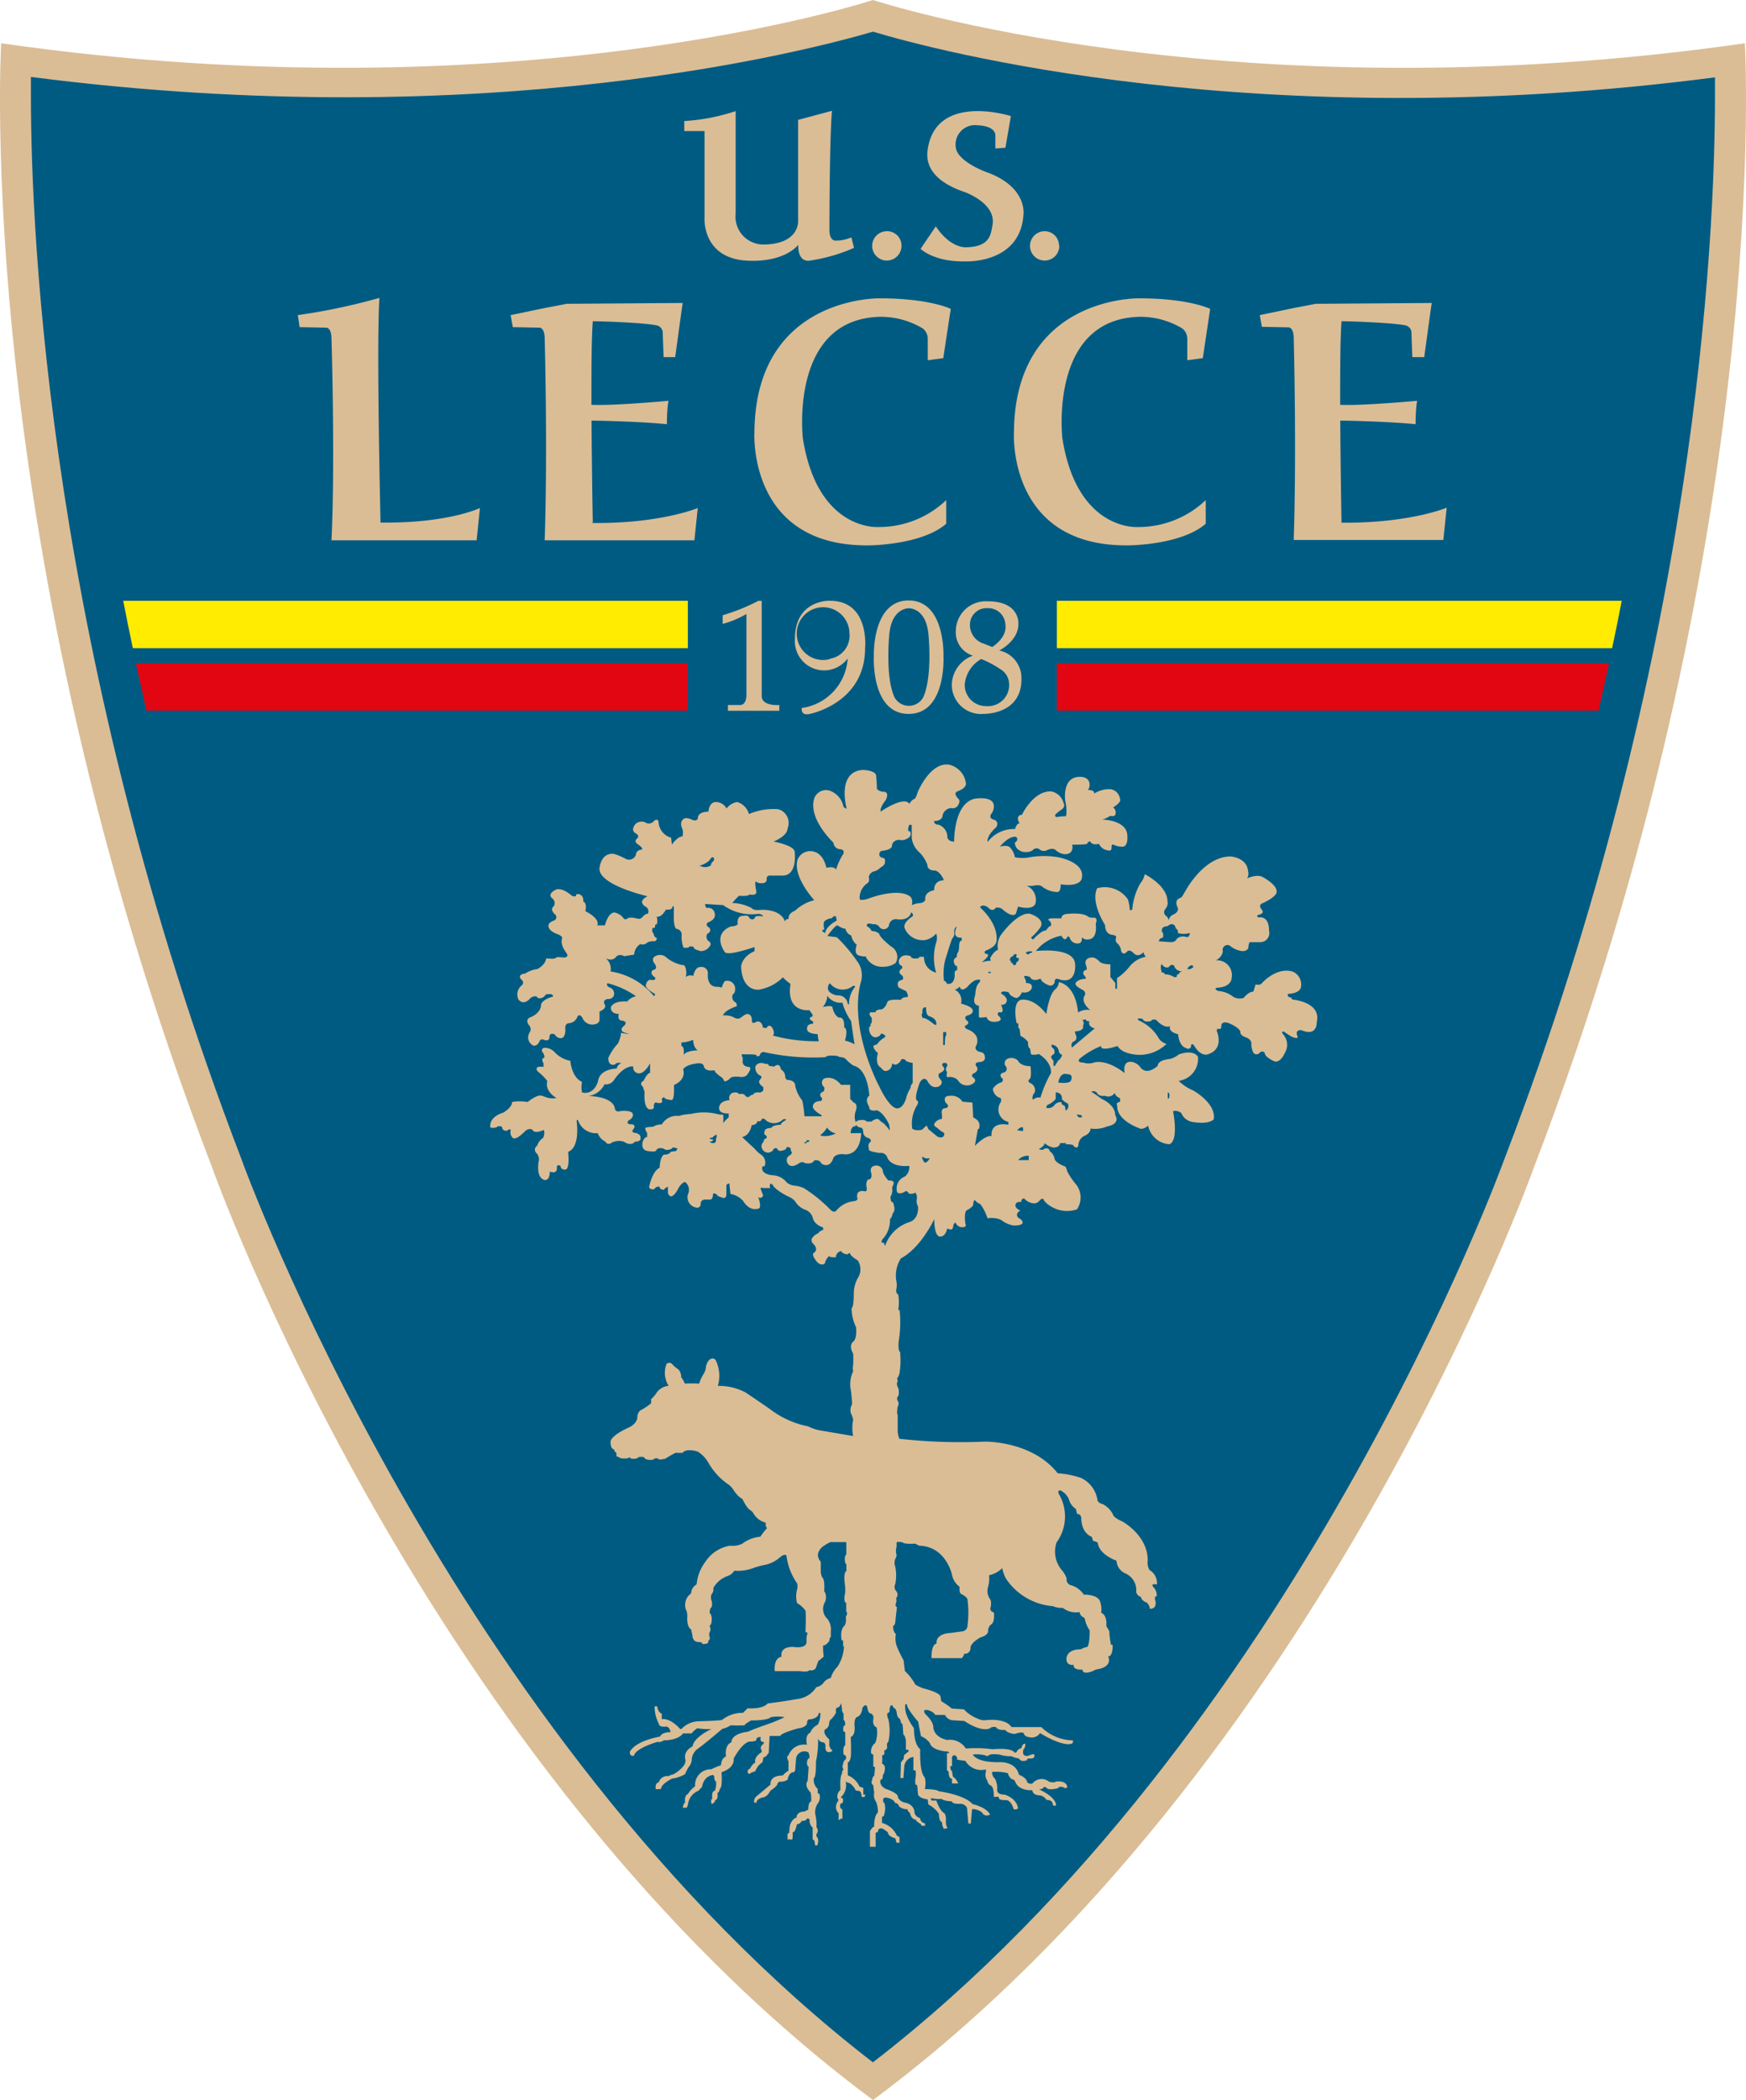 <?xml version="1.0" encoding="UTF-8"?> <svg xmlns="http://www.w3.org/2000/svg" viewBox="0 0 165.5 199"><defs><style>.a{fill:#dabd95;}.a,.b,.c,.d{fill-rule:evenodd;}.b{fill:#005b83;}.c{fill:#e20613;}.d{fill:#ffec00;}</style></defs><path class="a" d="M82.75,199c42.48-31.56,62.64-88.36,62.64-88.36,22.82-59.43,20-106.54,20-106.54-48.71,7-82.35-4-82.64-4.1h0C82.45.1,48.81,11.09.11,4.1c0,0-2.83,47.11,20,106.54,0,0,20.16,56.8,62.64,88.36Z"></path><path class="b" d="M82.75,3c5.64,1.7,36.33,10,79.81,4.33,0,.53,0,1.1,0,1.77,0,13.38-1.72,53.23-19.91,100.6-.23.62-19.85,54.82-59.91,85.73-40.06-30.91-59.69-85.11-59.88-85.66C4.65,62.3,2.93,22.43,2.93,9.05c0-.66,0-1.23,0-1.76C46.37,12.9,77.1,4.65,82.75,3Z"></path><path class="a" d="M64.86,11.47v.95h1.92v8.23s-.27,4.08,4.48,4.06c0,0,2.9.16,4.41-1.5,0,0-.13,1.54,1,1.5a16.52,16.52,0,0,0,4.28-1.22l-.25-1a3.62,3.62,0,0,1-1.55.31s-.53,0-.53-1c0,0,0-8.62.24-11.3l-3.21.86V21s.09,2.16-3.31,2.17a2.64,2.64,0,0,1-2.61-2.92V10.53a19,19,0,0,1-4.85.94Z"></path><path class="a" d="M85.45,23.25a1.39,1.39,0,1,1-1.39-1.34,1.36,1.36,0,0,1,1.39,1.34Z"></path><path class="a" d="M100.41,23.25A1.39,1.39,0,1,1,99,21.91a1.36,1.36,0,0,1,1.38,1.34Z"></path><path class="a" d="M88.69,21.47l-1.43,2.11s1.23,1.23,4.16,1.19c0,0,5.27.3,5.59-4.41,0,0,.41-2.59-3.37-4,0,0-2.57-.88-3-2.18a1.84,1.84,0,0,1,2-2.31s1.72,0,1.71,1v1.2L95.3,14,95.82,11s-7-2.24-7.87,3.06c-.06.5-.59,2.76,3.49,4.14,0,0,3,1.05,2.64,3.11-.17.83-.17,2.07-2.47,2.12,0,0-1.47.18-2.92-2Z"></path><path class="a" d="M36,28.22a58.77,58.77,0,0,1-7.77,1.64L28.4,31l2.54.05s.47,0,.48,1c0,0,.36,11.65,0,19.15H45.18l.31-3.06s-3,1.46-9.42,1.38c0,0-.4-16.62-.11-21.25Z"></path><path class="a" d="M56.19,49.51s-.09-4.73-.12-9.65c1,0,5,.11,7.14.34,0,0,0-1.49.16-2.22,0,0-5.29.49-7.31.38,0-3.15,0-6.18.13-7.92,1,0,4.83.15,6,.38a.73.73,0,0,1,.63.77l.08,2.25H64s.59-4.33.71-5.13l-11,.08s-1.35.27-2,.38l-3.25.68H48.4L48.61,31l2.54.05s.47,0,.48,1c0,0,.29,10.58,0,19.15H65.82l.32-3.06s-3.53,1.49-10,1.42Z"></path><path class="a" d="M127.16,49.51s-.09-4.73-.12-9.65c1,0,5,.11,7.14.34,0,0,0-1.49.15-2.22,0,0-5.28.49-7.3.38,0-3.15,0-6.18.13-7.92,1,0,4.83.15,6,.38a.73.73,0,0,1,.63.77l.08,2.25H135s.59-4.33.71-5.13l-11,.08s-1.35.27-2,.38l-3.25.68h-.05l.2,1.12,2.54.05s.47,0,.48,1c0,0,.28,10.58,0,19.15h14.18l.32-3.06s-3.53,1.49-10,1.42Z"></path><path class="a" d="M88,34.13l1.41-.19.71-4.67s-2-1-6.73-1c0,0-11.79-.24-11.88,12.7,0,0-.65,10.82,10.82,10.71,0,0,5,0,7.36-2.05V47.39a9.21,9.21,0,0,1-6.49,2.55s-5.72.38-7.1-8.41c0,0-1.31-11.34,7.36-11.51a7.72,7.72,0,0,1,4,1.1,1.24,1.24,0,0,1,.48,1l0,2Z"></path><path class="a" d="M112.6,34.13l1.41-.19.7-4.67s-2-1-6.73-1c0,0-11.78-.24-11.87,12.7,0,0-.65,10.82,10.82,10.71,0,0,5,0,7.36-2.05V47.39a9.24,9.24,0,0,1-6.49,2.55s-5.72.38-7.1-8.41c0,0-1.31-11.34,7.36-11.51a7.72,7.72,0,0,1,4,1.1,1.24,1.24,0,0,1,.48,1l0,2Z"></path><path class="a" d="M68.5,58.28v.84a8.87,8.87,0,0,0,2.25-.94v7.76s0,.84-.58.87H69v.54h4.87v-.54s-1.68.14-1.67-.87v-9h-.33a18.22,18.22,0,0,1-3.34,1.35Z"></path><path class="a" d="M78.62,56.93s-3.27-.11-3.27,3.62a2.77,2.77,0,0,0,5,1.84A5.06,5.06,0,0,1,76,67.09s-.15.75.73.57c0,0,5.27-1,5.27-6.24,0,0,.46-4.49-3.33-4.49Zm0,5.54A2.5,2.5,0,1,1,80.52,60a2.22,2.22,0,0,1-1.9,2.43Z"></path><path class="a" d="M89.43,62.17s.19-5.27-3.3-5.27-3.3,5.27-3.3,5.27-.3,5.48,3.3,5.48,3.3-5.48,3.3-5.48Zm-1.91,3.89a1.55,1.55,0,0,1-2.74,0c-.9-2-.48-6-.48-6,.25-2.49,1.85-2.42,1.85-2.42s1.6-.07,1.85,2.42c0,0,.42,3.95-.48,6Z"></path><path class="a" d="M94.74,61.63s1.79-.9,1.79-2.48c0,0,.21-2.18-2.93-2.17a2.84,2.84,0,0,0-3,2.83,2.29,2.29,0,0,0,1.62,2.32,3,3,0,0,0-2,2.84,2.77,2.77,0,0,0,3,2.68s3.7.11,3.6-3.42a2.66,2.66,0,0,0-2.14-2.6Zm-2.8-2.51a1.57,1.57,0,0,1,1.64-1.49A1.63,1.63,0,0,1,95.3,59.2c.18,1.24-1.25,2.11-1.25,2.11L93.27,61a1.85,1.85,0,0,1-1.33-1.84Zm1.51,7.79a2,2,0,0,1-2-2.12A3.12,3.12,0,0,1,93,62.45a9,9,0,0,1,1.77.93,1.68,1.68,0,0,1,.88,1.39,2,2,0,0,1-2.15,2.14Z"></path><path class="a" d="M122.37,94.53c-.47-.08-.27-.35-.27-.35,1.25-.07,1.22-.69,1.22-.69a1.32,1.32,0,0,0-.79-1.42c-1.56-.47-2.93,1.11-2.93,1.11-.2.23-.58.1-.58.1l-.22.69c-.47,0-.91.59-.91.59a1.18,1.18,0,0,1-1.06-.15,2.5,2.5,0,0,0-1.35-.5c-.52-.23-.12-.31-.12-.31,1.43-.07,1.39-.95,1.39-.95A1.41,1.41,0,0,0,115.24,91a1.14,1.14,0,0,0,.67-.85.46.46,0,0,1,.68-.53,2,2,0,0,0,.74.41c.87.31,1-.22,1-.22a1.21,1.21,0,0,1,.12-.53c.16,0,1,0,1,0a.86.86,0,0,0,.84-1.08c0-1.52-1-1.26-1-1.26a.14.14,0,0,1-.08-.23c.8-.15.36-.54.36-.54-.28-.38,0-.53,0-.53C121,85,121,84.57,121,84.57c.15-.66-1.17-1.38-1.31-1.46-.53-.31-1.47.12-1.47.12a.9.9,0,0,0,.08-.69c-.12-1.3-1.66-1.38-1.66-1.38-2.53,0-4.24,3.21-4.24,3.21-.32.5-.32.65-.56.73-.56.21-.24.84-.24.84.25.47-.39.73-.39.73a.74.74,0,0,0-.44.54.69.69,0,0,0-.19-.38.46.46,0,0,1-.2-.58c.43-.5.28-.84.28-.84,0-1.5-2.15-2.57-2.15-2.57a2,2,0,0,1-.43.88,5.94,5.94,0,0,0-.75,2.45c-.24.2-.24,0-.24,0-.1-1-.28-1.08-.28-1.08a2.65,2.65,0,0,0-2.81-.92c-.58,1.16.47,3,.47,3,.12.23.28.5.28.5,0,.92.71.92.71.92.47.07.32.3.32.3a.47.47,0,0,0,.12.5,1,1,0,0,1,.36.69c.17.54.55.12.55.12.24-.31.6.08.6.08.51.57,1-.08,1-.08-.07.15.2.46.2.46a2.63,2.63,0,0,0-1.5.88,5.15,5.15,0,0,1-1.23,1.15v1l-.16,0v-.54l-.47-.57V91.38c-.77,0-1-.23-1-.23-.39-.42-.67-.42-.67-.42-.87,0-.67.65-.67.65a1.66,1.66,0,0,1,.11.5c-.55.15-.27.53-.27.53.4.41,0,.35,0,.35-.63.07-.79.38-.79.38-.17.28.71.69.71.69.35.27.12.54.12.54-.36.65.55,1.34.55,1.34a1.63,1.63,0,0,0-1.15.23c-.27-2.72-1.82-2.87-1.82-2.87a1,1,0,0,1-.36.69c-.59.5-.83,2.33-.83,2.33-1.28-1.65-2.41-1.34-2.41-1.34-.87.24-.4,2.22-.4,2.22l.16,0,0,.42.12.12.08.65a2,2,0,0,1,.71.57c0,.66.2.62.2.62l.08.53c.2.16.75,0,.75,0,1.31.84,1.15,1.8,1.15,1.8a11.3,11.3,0,0,0-1,2.34c-.32-.12-.72.19-.72.19a.64.64,0,0,1,.16-.65.72.72,0,0,0-.39-.92c-.36-.19-.08-.38-.08-.38.24-.23.08-1.23.08-1.23-1,0-1.19-.54-1.19-.54a.92.92,0,0,0-.91-.19.48.48,0,0,0-.28.69.37.37,0,0,1-.16.65c-.52.12-.19.5-.19.5.28.16,0,.42,0,.42a1.38,1.38,0,0,0-.83.62,1,1,0,0,0,.75.88.49.49,0,0,1,0,.38,1.2,1.2,0,0,0,.72,1.87l0,.27c-1.83-.31-1.59,1.08-1.59,1.08-.59-.12-1.58.92-1.58.92.24-1.38.28-1.58.28-1.58.18,0,.15-.3.15-.3.08-.54-.59-.81-.59-.81l-.08-1.41-.94-.08a1.22,1.22,0,0,0-1.21-.56c-.74,0-.38.66-.38.66.51.39,0,.51,0,.51-.52,0-.36.57-.36.57a2.55,2.55,0,0,1,0,.45.94.94,0,0,0-.69.41c-.16.26.21.41.21.41s.43.36.43.36c.57.21.1.56.1.56a.65.65,0,0,1-.58-.15L88,107l-.16-.35-.22.19-.22.21c-.68.15-.93-.1-.93-.1a3.3,3.3,0,0,1,.47-2.24c.19-.34,0-.41,0-.41-.36-.15.25-1.73.25-1.73.48-.76.8,0,.8,0,.43.69,1,.38,1,.38.51-.31.16-.65.16-.65-.44-.5,0-.65,0-.65.51-.23.31-.5.31-.5-.34-.36,0-.42,0-.42.43-.06.32.3.32.3a.42.42,0,0,0,0,.58.58.58,0,0,0,0,.47,1.12,1.12,0,0,1,1,.26,1,1,0,0,0,1.43.35c.51-.33,0-.61,0-.61a.21.21,0,0,1,.08-.36c.59-.3.28-.65.28-.65-.28-.34.15-.42.15-.42.71,0,.64-.42.64-.42,0-.54-.44-.54-.44-.54-.61-.14-.43-.53-.43-.53a1,1,0,0,0,.15-.57c0-.77-1-1.08-1-1.08-.27-.15-.15-.31-.15-.31.59-.26.11-.53.11-.53-.31-.35.16-.46.16-.46.53-.14.44-.46.44-.46,0-.38-1.11-.65-1.11-.65a1.14,1.14,0,0,0-.64-1.34c.2.07.52-.27.52-.27.16.61.75,0,.75,0a2.47,2.47,0,0,1,.68-.58c.79-.26.43.2.43.2-.38.29-.39,1.19-.39,1.19-.36,1,.35,1,.35,1v1.07c0,.12.72,0,.72,0,.19.65,1.06.42,1.06.42.56-.11.12-.5.12-.5-.27-.23,0-.38,0-.38.64.19.2-.69.2-.69.5,0,.52-.31.52-.31.16-.41-.52-.76-.52-.76,0-.35.72-.12.72-.12.13.41.71.54.71.54.32,0,.55-.54.55-.54.75.14.92-.38.92-.38.16-.54-.56-.5-.56-.5.08-.23-.16-.57-.16-.57,0-.23.56,0,.56,0,.27.53,1,.15,1,.15.12.42.83.65.83.65a.4.4,0,0,0,.51-.34c0-.46.44-.23.44-.23,1.67.51,1.5-1.38,1.5-1.38,0-1.76-3.72-1.31-3.72-1.31a4,4,0,0,1,2.42-1.45c.28.52.47.27.47.27.16-.39.32-.08.32-.08a.74.74,0,0,0,.79.54c.44,0,.36-.58.36-.58a.71.71,0,0,0,.68.19c.86-.11.63-1.49.63-1.49.23-.5-.12-.57-.12-.57a1,1,0,0,1-.6-.08c-.5-.44-1.9-.27-1.9-.27-.67,0-.63.42-.63.42l-.91,0c-.28,0-.36.15-.36.15a.48.48,0,0,1,.28.57c-.24,0-.42.45-.53.44-.4,0-1.18.86-1.18.86s-.19-.19-.19-.19a4.9,4.9,0,0,0,.91-1c.46-.81-1-1.26-1-1.26-1.19-.19-2.75,2-2.75,2A1.87,1.87,0,0,0,94.6,90c-.44.16-.75.81-.75.81l.07.23a3.11,3.11,0,0,0-.87.15c1.07-.84.4-.8.4-.8-.28-.15,0-.31,0-.31,1-.39,1-.87,1-.87.23-1.72-1.56-3.23-1.56-3.23.24-.38.76,0,.76,0,.39.46.67.12.67.12.12-.23.63,0,.63,0,1.1,1,1.35.46,1.35.46l.2-.65c1.56.41,1.66-.34,1.66-.34a1.46,1.46,0,0,0-.87-1.65,2.27,2.27,0,0,0,.72,0c.63-.12.79.11.79.11a2.45,2.45,0,0,0,1.42.5c.36,0,.32-.73.32-.73,1.94.27,2-.57,2-.57.35-1.56-2.26-2-2.26-2a7.87,7.87,0,0,0-2.65,0,3.47,3.47,0,0,1-1.43,0,1.81,1.81,0,0,0-.43-.89c-.26-.34-1-.11-1-.11,1-1.15,1.55-.92,1.55-.92.3.28-.12.54-.12.54,0,.73.79.88.79.88.68.08.92-.19.92-.19a.47.47,0,0,1,.59-.08.65.65,0,0,0,.79.08c.56-.23.75,0,.75,0,.72.61,1.24.35,1.24.35.52-.2.35-.85.35-.85,1.74,0,1.42-.11,1.42-.11a.33.33,0,0,1,.29-.2c.19.43.83.23.83.23a1.06,1.06,0,0,0,.83.62c.45.14.36-.35.36-.35,0-.27.19-.19.19-.19a1.76,1.76,0,0,0,.75.19c.67.09.56-1,.56-1,0-1.54-2.38-1.57-2.38-1.57a2.5,2.5,0,0,0,.76-.35c.52.13.51-.23.51-.23a.59.59,0,0,0-.24-.57c.8-.5.67-.73.67-.73-.15-1-1-1-1-1a2.72,2.72,0,0,0-1.47.42c.08-.38-.63-.34-.63-.34.2-.08.2-.5.2-.5,0-.66-.68-.73-.68-.73-2-.23-1.63,2.26-1.63,2.26a3.69,3.69,0,0,1,.08,1.46,4.82,4.82,0,0,0-.91.08.16.16,0,0,1-.08-.27,5.31,5.31,0,0,1,.48-.39c.51-.3.28-.65.28-.65A1.5,1.5,0,0,0,99.67,75c-1.71-.12-2.81,2.22-2.81,2.22a.33.33,0,0,0-.36.23.62.62,0,0,0,.15.54c-.35.11-.43.57-.43.57a3.12,3.12,0,0,0-2.61,1.23c-.09-.65.82-1.4.82-1.4.31-.54-.19-.71-.19-.71-.54-.11-.32-.5-.32-.5a1.17,1.17,0,0,0,.28-.68c.12-1.16-1.82-.81-1.82-.81-2,.47-1.94,4.06-1.94,4.06-.56,0-.64-.38-.64-.38a1.23,1.23,0,0,0-.87-1.23.35.35,0,0,1-.4-.34c.72,0,.8-.42.8-.42a.89.89,0,0,1,.83-.81.57.57,0,0,0,.67-.3c.25-.44,0-.58,0-.58-.47-.54-.2-.65,0-.73.78-.3.73-.69.73-.69A2.07,2.07,0,0,0,90,72.47c-1.8-.33-3,2.56-3,2.56-.21.72-.36.69-.36.69a.9.9,0,0,0-.43.46c-.52-.81-2.74.73-2.74.73-.08-.42.48-1.08.48-1.08.43-.88-.24-.8-.24-.8a.94.94,0,0,1-.59-.27c0-.54-.08-1.3-.08-1.3-.12-.5-1.31-.5-1.31-.5-2.46.23-1.47,3.68-1.47,3.68a1,1,0,0,1-.31-.19,2,2,0,0,0-1.35-1.54,1.19,1.19,0,0,0-1.43.77C76.6,77.63,79,79.85,79,79.85a.68.68,0,0,0,.56.62c.55,0,.39.42.39.42a6.11,6.11,0,0,0-.71,1.53c-.12-.38-.91-.19-.91-.19-.28-1.3-1.07-1.49-1.07-1.49a1.29,1.29,0,0,0-1.66.72c-.48,1.61,1.58,3.84,1.58,3.84a4.08,4.08,0,0,0-1.82,1c-.75.3-.6.8-.6.8a.27.27,0,0,0-.35.23c-.44-1.26-2.3-1.11-2.3-1.11-.75.08-.83-.15-.83-.15a4.06,4.06,0,0,0-1.87-.5,7.43,7.43,0,0,1,.64-.69c.91.08,1-.12,1-.12.79.16.63-.34.63-.34-.2-1,0-.88,0-.88.16.19.56.15.56.15.51,0,.43-.42.43-.42,0-.37.4-.3.4-.3h1.11c1.43,0,1.15-2.22,1.15-2.22,0-.65-2-1-2-1,1.31-.59,1.29-1.07,1.34-1.31a1.34,1.34,0,0,0-.91-1.76,5.92,5.92,0,0,0-2.77.46A1.63,1.63,0,0,0,69.87,76a1.6,1.6,0,0,0-1,.61,1.18,1.18,0,0,0-1-.61c-.68,0-.72.92-.72.92-1.1,0-1,.65-1,.65-.16.31-.55.11-.55.11-.53-.26-.75-.11-.75-.11-.54.33-.16,1-.16,1a1.42,1.42,0,0,1,0,.69c-.48,0-1,.77-1,.77l-.08-.65a1.63,1.63,0,0,1-1.19-1.53c-.13-.39-.48,0-.48,0a.6.6,0,0,1-.79.07.87.87,0,0,0-.91.16c-.52.63,0,.88,0,.88.4.19.2.46.2.46-.44.3,0,.57,0,.57.81.56.24.54.24.54s-.4.09-.4.46a.69.69,0,0,1-1,.38,5.39,5.39,0,0,0-1.11-.46c-1.27-.11-1.35,1.42-1.35,1.42,0,1.56,4.56,2.6,4.56,2.6-1.07.54-.16,1-.16,1a.52.52,0,0,1,.2.65c-.28,0-.59.39-.59.39a.46.46,0,0,1-.44.07c-.78-.19-.91,0-.91,0-.24.15-.36,0-.36,0a1.39,1.39,0,0,0-.87-.57c-.63,0-.91,1.22-.91,1.22l-.72,0c.26-.7-1.13-1.34-1.13-1.34.17-.87-.21-.91-.21-.91a.71.71,0,0,0-.12-.54c-.32-.31-.56-.12-.56-.12s.08.13-.11.16-.36-.12-.36-.12c-1-.82-1.47-.5-1.47-.5-.86.44-.31.81-.31.81a.56.56,0,0,1,.15.73c-.43.34.08.76.08.76a.35.35,0,0,1,0,.58c-.62.22-.59.49-.59.49-.06.56.91.85.91.85a.87.87,0,0,1,.4.3c-.28.77.44,1.46.47,1.61.12.5-.83.16-1,.27-.32.23-.65.08-1,.11-.08.62-.83,1-.83,1a2.64,2.64,0,0,0-1.15.42c-.76.08-.44.5-.44.5.44.34.12.61.12.61a1.1,1.1,0,0,0-.31,1.38c.53.58,1.07-.11,1.07-.11a.67.67,0,0,1,.67-.19c0,.19.36.15.36.15a.69.69,0,0,0,.47-.35c.79-.15.68.2.68.2-1,.27-1.12.72-1.12.72,0,.88-1,1.23-1,1.23-.59.23-.15.76-.15.76a.54.54,0,0,1,.08.66.86.86,0,0,0,.31,1.26c.4.12.6-.38.6-.38a.28.28,0,0,1,.35-.19c.52.23.6-.08.6-.19,0-.55.51-.28.51-.28l.08.12a.63.63,0,0,0,.48.23c.47,0,.44-.8.44-.8-.09-.66.35-.62.35-.62a.92.92,0,0,0,.79-.61c.2-.38.48.11.48.11a1,1,0,0,0,1.07.62c.61-.08.55-.46.55-.58v-.65c.79-.34.48-.69.48-.69-.24-.42.31-.5.31-.5a.54.54,0,0,0,.56-.3.62.62,0,0,0-.43-.8c-.36-.2-.16-.39-.16-.39a8.19,8.19,0,0,1,2.69,1.23,1.58,1.58,0,0,0-.83.5c-1.43-.08-1.55.57-1.55.57,0,.65.76.61.76.61-.16.54.19.62.19.62.77.07.32.49.32.49-.51.39-.08.62-.08.62l.6.19-.84-.12v.19a4,4,0,0,1-.27.81,4.92,4.92,0,0,0-.92,1.38c0,.85.64.61.64.61.14-.25.6-.12.6-.12a.65.65,0,0,0-.44.5c-1.75.12-1.75,1.15-1.79,1.27-.46,1.34-1.5,1-1.5,1a2.32,2.32,0,0,1,0-1c-1-.43-1.11-2-1.11-2a2.67,2.67,0,0,1-1.51-.84,1.32,1.32,0,0,0-.75-.38c-.59-.08-.4.38-.4.38a.68.68,0,0,1,.2.54c-.39.11-.08.53-.08.53s0,.35,0,.35a1.81,1.81,0,0,0-.51,0c-.38.21.08.53.08.53a4.69,4.69,0,0,1,.79.81c-.28,1,.87,1.61.87,1.61a1.88,1.88,0,0,1-1-.08,4.63,4.63,0,0,0-.44-.15c-.46-.09-1.3.61-1.3.61a4,4,0,0,0-1.47,0c0,.53-.83,1-.83,1-1.47.46-1.23,1.41-1.23,1.41a.89.89,0,0,0,.68-.07c0-.12.43,0,.43,0a.36.36,0,0,0,.59.3c.08-.11.24,0,.24,0a.73.73,0,0,0,.2.77c.35.23,1.19-.69,1.19-.69.43-.31.67-.08.67-.08.2.43,1.07,0,1.07,0a1,1,0,0,1-.08.77,1.32,1.32,0,0,0-.55.73.43.43,0,0,0-.08.69.85.85,0,0,1,.2.88c-.2,1.68.63,1.68.63,1.68.48,0,.44-.8.44-.8.79.27.67-.38.67-.38,0-.39.36-.15.36-.15,0,.38.43.34.43.34.48,0,.28-1.68.28-1.68,1.18-.45.81-2.88.81-2.88,0-.23.13-.12.13-.12a1.79,1.79,0,0,0,1.87,1.23,1.42,1.42,0,0,0,.72.8c.24.43.63.08.63.08a1.62,1.62,0,0,1,1.11-.08c.75.5,1.07,0,1.07,0,.55,0,.52-.26.52-.26.11-.54-.6-.58-.6-.58a.18.18,0,0,1-.16-.23c.51-.58-.12-.57-.12-.57-.55,0-.27-.35-.27-.35.51-.26.43-.57.43-.57,0-.46-1.15-.34-1.15-.34-.51.16-.55-.2-.55-.2-.16-1.22-2.5-1.22-2.5-1.22a2,2,0,0,0,1.51-1.11.91.91,0,0,0,.91-.42c1-1.46,1.82-1.27,1.82-1.27a.55.55,0,0,0,.48.65c.59.08,1.11-.95,1.11-.95l0,.91c-.28,0-.6.73-.6.73-.51.27-.08.58-.08.58s.16.5.16.5c-.11,1.81.56,1.64.56,1.64.41,0,.31-.26.31-.26,0-.39.2-.39.2-.39.79.23.56-.27.56-.27,0-.19.23-.23.23-.23,0,.23.72.27.72.27.28-.07.2-1.42.2-1.42,1.26-.57.87-1.49.87-1.49.32-.5,1.42-.57,1.42-.57.57-.05.56.34.56.34.19.5,1,.31,1,.31,0,.26.75.73.75.73s.2.34.2.34a.91.91,0,0,0,.56-.34c.27-.2,1-.08,1-.08.47,0,.59-.23.59-.23.6-.81.08-.73.08-.73-.55-.09-.51-.46-.51-.46l0-.42c-.28-.42.15-.31.15-.31s.36,0,.36,0c1,0,.79.12.79.12,0,.15.32,0,.32,0,0-.27.32-.35.32-.35a21.55,21.55,0,0,0,5.9.5c.18-.25,1.11-.12,1.11-.12l.28.12a.71.71,0,0,1,.59.23,3.55,3.55,0,0,0,.68.57c1.38.31,1.5,2.84,1.5,2.84-.47.38-.08.92,0,1.11v0a.94.94,0,0,1,0,.09c.13.34.71.19.71.19.68.23,1.16,1.34,1.16,1.34a2.33,2.33,0,0,1,.07.58,4.52,4.52,0,0,0-.59-.69,2,2,0,0,1-.47-.38c-.28-.12-.68.22-.68.22h-.47c-.08-.26-.8-.11-.8-.11l-.23.15a1.53,1.53,0,0,1,0-1c.28-.77-.19-.84-.19-.84s-.32-.35-.32-.35V102.8l-.87,0c-.8-1-1.63-.58-1.63-.58a.5.5,0,0,0,0,.77c.12.08,0,.42,0,.42-.59.23-.24.58-.24.58.16.07,0,.34,0,.34-.84,0-.8.53-.8.53,0,.39.83.81.83.81v.11H76.25a10.52,10.52,0,0,0-.2-1.49,3.32,3.32,0,0,1-.67-1.38c0-.57-.68-.57-.68-.57-.28,0-.27-.35-.27-.35a.84.84,0,0,0-.4-.65c-.08-.42-.28-.42-.28-.42a.42.42,0,0,0-.35.15l-.52-.07c0-.23-.35-.19-.35-.19-.69-.27-.92.23-.92.23a.81.81,0,0,0,.44.88c.28.07,0,.38,0,.38-.32.34.28.69.28.69a.64.64,0,0,1,0,.38l-.24.16c-.67-.08-.67.19-.67.19-.16,0-.36.15-.36.15-.07.2-.4,0-.4,0-.08-.31-.63-.19-.63-.19,0-.16-.36-.16-.36-.16a.52.52,0,0,0-.51.73c-1.07.08-1,.77-1,.77,0,.56.91.49.91.49s0,.39,0,.39a2.33,2.33,0,0,0-.52.53,5.09,5.09,0,0,0,0-.8,2.18,2.18,0,0,1-.63-.08,5.15,5.15,0,0,0-2.38,0c-1,.08-1.11.19-1.11.19H64a1.67,1.67,0,0,0-1.27.81,1.5,1.5,0,0,0-.84.23,2.92,2.92,0,0,0-.67.07c-.16.12.12.5.12.5s0,.39,0,.39c-.31,0-.44.53-.44.53-.12.78.49.8.49.8.82.14.82-.07.82-.07.16-.34.71-.15.71-.15.26.26.76,0,.76,0,.06-.24.55,0,.55,0s-.16.23-.16.23a3,3,0,0,0-.52.08c-.08.27-.63.26-.63.26-.39.27-.39,1.23-.39,1.23-.75.38-1,1.84-1,1.84.08.3.51.19.51.19.08-.27.48-.23.48-.23,0,.3.43.3.43.3,0-.15.36-.3.36-.3v.54a.42.42,0,0,0,.28.38c.36,0,.76-.85.76-.85.32-.51.59-.51.59-.51a.94.94,0,0,1,.26,1.18,1,1,0,0,0,.84,1.25.32.32,0,0,0,.37-.31c0-.52.47-.46.47-.46h.43c.27,0,.27-.48.27-.48,0-.23.37,0,.37,0,0,.16.49.29.49.29.45.19.41-.34.41-.34v-.77c0-.2.28-.23.28-.23l.11,1a2.06,2.06,0,0,1,1.19.65c.71,1.15,1.55.7,1.55.7.2-.3-.12-1.06-.12-1.06a.28.28,0,0,0,.47-.16c-.1-.3-.21-.54-.21-.54-.06-.31.16-.15.16-.15s.74,0,.74,0c-.11-.16,0-.43,0-.43l.21.1c.16.46,1.38,1.08,1.38,1.08.65.27.79.56.79.56a1.85,1.85,0,0,0,1,.77,1.24,1.24,0,0,1,.62.65c.12.78,1,1,1,1v.26c-.26,0-.47.3-.47.3-.4.17-.48.36-.48.36-.27.19-.07.55-.07.55.63.55.23.88.23.88-.42.16.1.77.1.77.43.63.85.31.85.31a1.29,1.29,0,0,1,.42-.72c0,.16.64.11.64.11a.55.55,0,0,1,.52-.57c0,.21.53.31.53.31l.27-.15c0,.3.74.71.74.71a1.54,1.54,0,0,1,.1,1.53,3,3,0,0,0-.47,1.54c0,1.47-.21,1.47-.21,1.47a4.26,4.26,0,0,0,.42,1.79c.12,1.15-.27,1.38-.27,1.38-.47.41,0,1.13,0,1.13a9.78,9.78,0,0,1,0,1.07,1.51,1.51,0,0,0,0,.61,2.77,2.77,0,0,0-.21,1.84c.09.67.11,1.28.11,1.28a1.07,1.07,0,0,0-.11.87,2.08,2.08,0,0,1,.21.6,3.85,3.85,0,0,0,0,1.54l-3.28-.56a4.51,4.51,0,0,1-1-.36A8.71,8.71,0,0,1,73,133.54c-1-.7-2.33-1.59-2.33-1.59a5.36,5.36,0,0,0-2.63-.62,3.37,3.37,0,0,0-.2-2.44.36.36,0,0,0-.32-.16c-.48.06-.6.77-.6.77a1.52,1.52,0,0,1-.21.67,3.85,3.85,0,0,0-.44.94,13.18,13.18,0,0,0-1.36,0,2.1,2.1,0,0,0-.34-.59,1.11,1.11,0,0,0-.24-.73,3.34,3.34,0,0,1-.63-.54.36.36,0,0,0-.52,0,2.29,2.29,0,0,0,.2,2.07,1.57,1.57,0,0,0-1.11.61,2.83,2.83,0,0,1-.55.65l0,.39a5.73,5.73,0,0,1-.88.61c-.47.19-.43.8-.43.8-.11.63-.87.92-.87.92-1.67.77-1.67,1.3-1.67,1.3,0,.77.32.73.32.73a.56.56,0,0,0,.24.35V138l.24.08c.11.19.83.11.83.11l.2-.11c0,.15.27.15.27.15a1,1,0,0,0,.46-.06c.08-.19.61-.09.61-.09.14.35.85.25.85.25.12-.16.42-.14.42-.14l.2.12a3.33,3.33,0,0,0,.55-.08,9.2,9.2,0,0,1,1-.57,3.3,3.3,0,0,0,.67,0c.08-.19.47-.23.47-.23a2.07,2.07,0,0,1,1,.16,3.13,3.13,0,0,1,1,1.11,6.24,6.24,0,0,0,1.74,1.9,1.82,1.82,0,0,1,.6.61c.52.78.79.74.86.89.58,1.18.78.91,1,1.28a1.89,1.89,0,0,0,1.18.91v.3l.12.23a6,6,0,0,0-.63.8,3.34,3.34,0,0,0-1.71.66,2.08,2.08,0,0,1-1.14.19A3.44,3.44,0,0,0,66.86,148a4.18,4.18,0,0,0-.83,2.14,1,1,0,0,0-.52.85,1.34,1.34,0,0,0-.51,1.49,1.48,1.48,0,0,1,.15.65c-.07,1.15.36,1.26.36,1.26l.12.58c.07.88.85.53.9.71s.29.09.29.09c.4,0,.32-.3.32-.3a.29.29,0,0,0,.11-.38.75.75,0,0,1,0-.39.55.55,0,0,0,0-.61.65.65,0,0,0,.2-.46c.08-.61-.2-.81-.2-.81s.08-.42.08-.42c.28-.15.12-.72.12-.72a.83.83,0,0,1,0-.62.63.63,0,0,0,.16-.57,2.51,2.51,0,0,1,1.34-1.14,1.18,1.18,0,0,0,.65-.51,4.16,4.16,0,0,0,1.85-.27,7,7,0,0,1,1-.27,3,3,0,0,0,1.47-.72c.52-.43.63-.16.63-.16a5.84,5.84,0,0,0,1,2.61,1,1,0,0,1,0,.6,2.54,2.54,0,0,0,0,1.28,2.43,2.43,0,0,1,.8.72c.07.48,0,2,0,2l.22.13c-.15.18-.12.81-.12.81,0,.7-1.19.5-1.19.5-1.43-.08-1.18.92-1.18.92-.8.15-.64,1.37-.64,1.37l2.36,0c.9.12.89-.09.89-.09.56.1.66-.26.66-.26.14-.41.22-.62.22-.62a5.81,5.81,0,0,0,.51-.41,5.87,5.87,0,0,1-.06-1.05c.32,0,.6-.46.6-.46,0-.31.13-.34.13-.34s0-.54,0-.54a1.63,1.63,0,0,0-.3-1.16,1.29,1.29,0,0,1-.29-1.55,1,1,0,0,0,.13-.53c0-.43-.17-.55-.17-.55.08-1-.12-1.26-.12-1.26-.16-.12-.2-.54-.2-.54V148c-.75-.88.31-1.53.31-1.53a5.92,5.92,0,0,1,.6-.34h1.51v1l0,.2c-.13,0-.14.36-.14.36,0,.56.15.53.15.53v.65c-.35.15-.11,1.54-.11,1.54,0,.27,0,.48,0,.48-.22,1,.09,1,.09,1l0,.85h.07V153l-.11.2c.09.68-.16.89-.16.89-.42.4-.24,1.31-.24,1.31l.15.09V156L80,156a3.89,3.89,0,0,1-.61,1.93,2.57,2.57,0,0,0-.64,1.07,1.24,1.24,0,0,0-.75.54,1.22,1.22,0,0,1-.63.34A2.43,2.43,0,0,1,75.58,161c-1.79.31-2.82.42-2.82.42-.47.58-1.9.46-1.9.46s-.43.43-.43.43a3.09,3.09,0,0,0-2,.68c-.51.08-2.26.12-2.26.12a2.36,2.36,0,0,0-1.58.73l-.12,0c-1-1.12-1.74-.93-1.74-.93l0-.53c-.36-.08-.44-.69-.44-.69h-.24a3.47,3.47,0,0,0,.4,1.65c0,.38.75.27.75.27.32.11.36.53.36.53-.87,0-1,.42-1,.42-2.55.49-2.86,1.46-2.86,1.46,0,.5.4.34.4.34.15-.71,2.22-1.3,2.22-1.3a.7.7,0,0,0,.6-.15c1.45,0,1.82-.65,1.82-.65l.83,0c.08-.19.52-.49.52-.49a5.91,5.91,0,0,0,1.34.07c-1.81.9-1.78,1.65-1.78,1.65-1,.51-.67,1.3-.67,1.3a1.08,1.08,0,0,1-.12.46,3,3,0,0,1-1.09.91c-.16,0-.39.15-.39.15a.84.84,0,0,0-.94.59c-.4.07-.28.64-.28.64h.49c0-.5,1.06-1,1.06-1a3.39,3.39,0,0,0,1.23-.42,3.76,3.76,0,0,1,.35-.69,1.13,1.13,0,0,0,.28-.73,1.39,1.39,0,0,1,.52-.95c.67-.46,2.37-1.92,2.37-1.92a2.43,2.43,0,0,0,.8-.34,11.78,11.78,0,0,0,1.3,0c.08-.16.64-.46.64-.46,1.7,0,1.86-.31,1.86-.31a3.92,3.92,0,0,1,1.31,0,14.43,14.43,0,0,1-1.79.73c-.91.31-1.7.65-1.7.65-1.64.21-1.55,1-1.55,1-.71.3-.51,1.34-.51,1.34-.48.19-.48.84-.48.84a4.94,4.94,0,0,0-.91.38,1.48,1.48,0,0,0-1.54,1.61,2.3,2.3,0,0,0-.68.73c-.39.15-.27.84-.27.84-.16,0-.22.46-.22.46h.38l.11-.3a1.59,1.59,0,0,1,1-1.31,4.71,4.71,0,0,1,.33-.35c.2-1.13,1.06-1.14,1.06-1.14.19.13.05.42.16.5.29.21,0,1,0,1-.36,0-.24.77-.24.77-.2,0-.08.46-.08.46.28,0,.36-.35.36-.35.32-.07.2-.68.2-.68.2-.08.23-.39.23-.39.28-.15.16-1.57.16-1.57,1.35-.46,1.15-1.3,1.15-1.3.95-1.69,1.55-1.61,1.55-1.61.51,0,.59-.12.59-.12a.28.28,0,0,1,.28-.3h.16c-.16.54.31.46.31.46l-.07.19c-.44.31-.16.61-.16.61v.16c-.83.53-.6,1-.6,1-.27.08-.51.57-.51.57-.32.08-.2.42-.2.42l.16.08.2-.15c.12,0,.35-.12.35-.12a1.68,1.68,0,0,1,.68-.84l.08-.46c.27,0,.51-.46.51-.46l.08-1.57h1c.12-.3,1.71-.72,1.71-.72.71-.08.83-.43.83-.43,0-.53.31-.42.31-.42.88-.15.8-.61.8-.61l.15,0a2,2,0,0,1-.23,1.11,1.4,1.4,0,0,0-.72.76c-.55.23-.31,1.15-.31,1.15a1.57,1.57,0,0,0-1.75,1c-.27.08,0,.57,0,.57v.88a2.46,2.46,0,0,0-.55.46c-1.31,0-1.15.85-1.15.85l-1.27,1.07a.64.64,0,0,0-.28.65h.24c-.12-.31.56-.5.56-.5.43,0,.75-.65.75-.65a2.22,2.22,0,0,0,.63-.54c0-.15.2-.3.2-.3a1.24,1.24,0,0,0,.79-.19c.12-.69.48-.69.48-.69.22,0,.24-.27.24-.27l.08-1.07a.8.8,0,0,1,1.19-.54.36.36,0,0,0,.07.23v.31c-.19,0-.23.38-.23.38,0,.43.16.42.16.42l-.09,1.34c-.39.5.28,1.11.28,1.11a3.35,3.35,0,0,1,.05.85c-.28,0-.28.8-.28.8a.57.57,0,0,0-.32.15c-.83,0-.79.58-.79.58-.48.12-.64.8-.64.8s-.06.64-.06.64l-.15.1,0,.54a.82.82,0,0,1,.41,0c.11,0,.07-.71.07-.71.26.1.4-.73.4-.73a.59.59,0,0,0,.47-.34.5.5,0,0,0,.44-.12c.08-.23.31,0,.31,0a.83.83,0,0,0,.28.76l0,1.12.16.11.08.46h.2c.23-.65-.08-.84-.08-.84l0-.23a.49.49,0,0,0,0-.65,3.82,3.82,0,0,0-.08-1.08,1.47,1.47,0,0,1,.24-1.22,1,1,0,0,0,.12-.84l-.17-.12a1.49,1.49,0,0,0,0-.38,1.15,1.15,0,0,1-.36-1c.24-.11.2-1.57.2-1.57a8.62,8.62,0,0,0,.2-2.18.57.57,0,0,0,.47.35c.2,0,.24.3.24.3-.08.64.28.62.28.62.43,0,.35-.2.35-.2l-.16-.11a.63.63,0,0,0-.11-.27l0-.61c-.79-.73-.35-1-.35-1,.16,0,.32-.38.32-.38,0-.39.15-.5.15-.5a2.29,2.29,0,0,0,.52-.69c-.08-.34.08-.46.08-.46.24.08.4-.42.4-.42l.08.57a.54.54,0,0,0,.15.42v.62c.16,0,.16.46.16.46-.31.15-.16.61-.16.61l.16.08,0,1.22c-.27.15-.16.88-.16.88l.2.12s.12.29-.06.4-.25.67-.25.67l.11.27c-.15,0-.15.38-.15.38-.24.29-.14,1.51-.14,1.51a.87.87,0,0,0-.3.75l.12.23c-.56.8,0,1.23,0,1.23l0,.68.2-.15.16,0v-.88c-.32-.07-.2-.54-.2-.54.39,0,.23-.53.23-.53h-.15v-.11a1.53,1.53,0,0,0,.43-1.46l.2.11c.32,0,.68.58.68.58,0,.19.31.19.31.19.36,0,.32.58.32.58l.28,0,.08-.22-.2,0,0-.64-.36-.12a2.05,2.05,0,0,0-1.11-1.07l0-1.23c.2,0,.28-.5.28-.5.06-.4,0-1.91,0-1.91.51-.16.35-1.15.35-1.15,0-.69.24-.73.24-.73.48-.16.52-.88.52-.88.37-.54.47,0,.47,0,.08.58.32.54.32.54s.32.09.24.55c-.11.65.32.77.32.77a2.88,2.88,0,0,1-.13,1.47,1,1,0,0,0-.39,1l.2.12v1.14h.15v.12c0,.23-.07.76-.07.76-.16,0-.2.43-.2.43-.16.23.12.46.12.46l.08.69a1.14,1.14,0,0,0,.19.88,2.47,2.47,0,0,1,.16,1c-.39.34-.35,1.34-.35,1.34-.16,0-.4.42-.4.42V175H83l0-1.34c.24,0,.24-.19.24-.19.08-.35.48-.16.48-.16l.44.31c0,.42.71.58.71.58l.11.42h.28v-.54l-.24-.12a2.17,2.17,0,0,0-1.42-1.22l0-.58c.23,0,.23-.3.23-.3a1.73,1.73,0,0,0,0-1c-.19-.11-.11-.38-.11-.38.08-.31.75,0,.75,0l.24.15.16.23c.27,0,.35.31.35.31a1.09,1.09,0,0,0,.8.27.41.41,0,0,0,.23.34c.12.65.56.65.56.65,0,.16.47.42.47.42l.08.16h.32l0-.23a.54.54,0,0,1-.47-.5.72.72,0,0,1-.52-.46c0-.88-.91-1-.91-1a1,1,0,0,1-.67-.49c.11-.42-1.15-.81-1.15-.81-.72-.38-.48-.88-.48-.88.24,0,.2-.42.2-.42a.94.94,0,0,0,.19-.54.49.49,0,0,0-.27-.57,2.29,2.29,0,0,0,0-.77c.36,0,.2-.46.2-.46a.34.34,0,0,0,.27-.46c0-.34.13-.34.13-.34a4.87,4.87,0,0,0,0-2.19.81.81,0,0,1-.08-.57c.24,0,.2-.27.2-.27,0-.53.28-.46.28-.46,0,.2.28.35.28.35l.11.27a1.15,1.15,0,0,0,.16.57c.24.08.24.46.24.46l.16.15.08,1c.16,0,.24.57.24.57l0,.85.24,0,0,.2c-.12,0-.2.15-.2.15-.32.11-.24.5-.24.5s-.27.34-.27.34l-.05,1.49.28,0,.08-1a1,1,0,0,1,.87-1l0,1.27h.2a2.09,2.09,0,0,1,0,.72,1.81,1.81,0,0,0,0,.62l.16.07.08.89c.16.38.91.45.91.45L88,171a2.56,2.56,0,0,1,1,.89c0,.77.32.8.32.8-.09.19.15.61.15.61l.36-.07c-.24-.23-.16-.88-.16-.88a1.48,1.48,0,0,0-.12-.5c-.51-.27-.79-1.23-.79-1.23H88.3l-.08-.23a3.93,3.93,0,0,0,1.07.08c.08.19.95.23.95.23,0,.27.75.23.75.23a.71.71,0,0,1,.67.38l.13,1.49.23,0,.12-1.37a1.39,1.39,0,0,1,1,.38c0,.15.33.23.33.23a1,1,0,0,0,.38-.08c-.35-.73-1.66-1-1.66-1-.79-.91-3.21-1.22-3.21-1.22-.16-.19-1.32-.21-1.32-.21a2.29,2.29,0,0,0,0-1.09c-.55-.54-.43-2.68-.43-2.68-.64-.5-.6-2-.6-2a5,5,0,0,1-.75-1.42,2.69,2.69,0,0,1-.08-.84h.16a1.15,1.15,0,0,0,.2.5,7.93,7.93,0,0,0,.87,1.14c.12.66.27,1.38.27,1.38a2,2,0,0,1,.84.65c.2.77,1.74.81,1.74.81l.12.15-.24,0v1.61l.16.15c0,.73.32.65.32.65V169l.59,0a1.45,1.45,0,0,0-.51-.65l-.08-.53c-.2-.08-.16-.46-.16-.46l.16,0v-.73c0-.42.32-.27.32-.27.27.2.15.39.15.39l.8.11a1.73,1.73,0,0,0,1.94.81l0,.23a1,1,0,0,0,.16.88c0,.23.28.42.28.42s-.13-.16.11.07.2,1,.2,1h.49c-.15.36.66.31.66.31.51,0,.71.8.71.8.08.19.44,0,.44,0-.12-1-1.27-1.32-1.27-1.32-.83,0-.71-.5-.71-.5a2,2,0,0,0-.2-1,.77.77,0,0,1-.28-.65,4.67,4.67,0,0,1,1.51.12c0,.27.35.57.35.57.28,0,.36.31.36.31.4.84,1.59.73,1.59.73.06.52.71.49.71.49a.88.88,0,0,1,.63.43c.64,0,.6.42.6.42,0,.19.31.11.31.11,0-.84-1.62-1.53-1.62-1.53a.76.76,0,0,0,.4-.11c.08-.27.35,0,.35,0,.2.23,1.07,0,1.07,0,.08-.24.52-.08.52-.08.08.15.35,0,.35,0-.08-.73-1.11-.54-1.11-.54-.15.15-.63,0-.63,0a1.11,1.11,0,0,0-1.58.19.57.57,0,0,1-.48-.12c-.08-.49-.79-.72-.79-.72-.32-1.38-2-1.19-2-1.19-2.09,0-2.37-.73-2.37-.73a3.4,3.4,0,0,1,1.19.08.25.25,0,0,0,.32,0c.16-.19,1-.08,1-.08a3.6,3.6,0,0,0,1.19.16c.08.11.68.22.68.22.2.39.75.16.75.16,0-.23.36-.16.36-.16.51,0,.31-.42.31-.42a2,2,0,0,0-.55.16c-.71.11-.44-.62-.44-.62.2-.15.16-.53.16-.53-.31,0-.35.42-.35.42-.16,0-.4.23-.4.23-.08.27-.28.19-.28.19-.28-.5-2.06-.31-2.06-.31a12.07,12.07,0,0,0-2.54-.07,1.79,1.79,0,0,0-1.78-.81c-1.29-.29-1.3-1.18-1.3-1.18,0-.62-.76-1.27-.76-1.27-.39-.61.36-.34.36-.34a1.08,1.08,0,0,1,.59.42h.91a.92.92,0,0,0,.68.5l1.15.07c1.74,1.15,2.45.69,2.45.69.16-.19.56-.11.56-.11.16.34.87.27.87.27.24.34.91.38.91.38.89-.31.87,0,.87,0,.11.28.52.31.52.31a.93.93,0,0,0,1-.39c2.3,1.38,3,1,3,1,.18-.05.12-.31.12-.31a4.4,4.4,0,0,1-3-1.26l-2.82,0c-.59-.92-2.49-.65-2.49-.65a1.38,1.38,0,0,1-.71-.15,3.43,3.43,0,0,1-1.31-.88l-1.15-.08a7.29,7.29,0,0,0-1-.69l-.07-.42c0-.42-1.67-.81-1.67-.81a5.63,5.63,0,0,1-.71-.34,5.42,5.42,0,0,0-1-1.3l-.12-1a12.46,12.46,0,0,1-.57-1.16,2.19,2.19,0,0,1-.16-1.34c-.31-.23-.26-.79-.26-.79.16,0,.2-.31.2-.31.07-.73.16-1.45.16-1.45-.23-.09-.08-.42-.08-.42a.72.72,0,0,0,0-.42.52.52,0,0,0,0-.69.56.56,0,0,1-.08-.65,4.2,4.2,0,0,0,0-1.65,1,1,0,0,1,0-.73c.16-.31.12-.38.12-.38a1.45,1.45,0,0,1,0-.77,3.88,3.88,0,0,0,0-.42c.15-.11.59,0,.59,0,.12.19,1.19.12,1.19.12l.36.19c2.53.06,3.11,2.72,3.11,2.72a1.88,1.88,0,0,0,.73,1.18c-.08.66.2.7.2.7.59.3.55.53.55.53a9.3,9.3,0,0,1,0,2.41.57.57,0,0,1-.47.58c-.6.07-1.11.15-1.11.15-1.55.08-1.35,1-1.35,1-.55.11-.48,1.39-.48,1.39.87,0,2.86,0,2.86,0a.87.87,0,0,0,.24-.43.51.51,0,0,0,.59-.54c0-.5.95-1,.95-1,.75-.22.72-.57.72-.57a.75.75,0,0,1,.34-.69c.34-.33.2-1.12.2-1.12a.34.34,0,0,1-.31-.45,1.29,1.29,0,0,0,0-.73,1.33,1.33,0,0,1-.23-1.23,2.9,2.9,0,0,0,.09-1.1A2.52,2.52,0,0,0,95,148.6a3.31,3.31,0,0,0,.36,1,5.9,5.9,0,0,0,4.44,2.6,2,2,0,0,0,.94.16,2,2,0,0,0,1.58.4c.16.56.4.4.51.64a2.65,2.65,0,0,0,.46,1.09c0,1.55-.25,1.58-.25,1.58a1.67,1.67,0,0,0-.59.22c-1.44,0-1.36.93-1.36.93,0,.67.69.54.69.54-.1.54.83.45.83.45,0,.57,1,.13,1,.13a1.44,1.44,0,0,1,.57-.19c1.33-.3.86-1.19.86-1.19.49,0,.42-1.1.42-1.1l-.15,0a7.66,7.66,0,0,1-.16-1.28c-.16-.3-.28-.48-.28-.48.08-1.15-.49-1.26-.49-1.26a2.56,2.56,0,0,0-.08-1c-.18-.79-1.57-.73-1.57-.73a2.17,2.17,0,0,0-1.31-.92.56.56,0,0,1-.32-.54c0-.31-.43-.84-.43-.84a2.7,2.7,0,0,1-.52-2.65,4.18,4.18,0,0,0,.24-4.55c-.2-.35.08-.39.08-.39a1.53,1.53,0,0,1,.87.92,1.54,1.54,0,0,0,.64.85l.12.49c.31-.07.39.32.39.32,0,1.54,1,1.83,1,1.83l.12.39c.12,0,.44.15.44.15.13,1.18,1.78,1.72,1.78,1.72a1.4,1.4,0,0,0,.87,1.22,1.73,1.73,0,0,1,1,1.74.62.62,0,0,0,.46.48c0,.35.55.54.55.54a.91.91,0,0,1,.28.58c.83,0,.48-.92.48-.92,0-.35.17-.26.17-.26a1.09,1.09,0,0,0-.33-.89c-.27-.39.35-.23.35-.23a1.43,1.43,0,0,0-.71-1.38,1.51,1.51,0,0,1-.16-.92c0-2.37-2.41-3.68-2.41-3.68-.88-.38-.88-.65-.88-.65a2.21,2.21,0,0,0-1-1c-.4-.09-.47-.34-.47-.34a2.76,2.76,0,0,0-1.54-2.12,8.29,8.29,0,0,0-2.23-.45c-2.44-3.1-6.93-3-6.93-3a52.37,52.37,0,0,1-8.08-.27,2.21,2.21,0,0,1-.16-.81l0-.45,0-.48,0-.53c-.12-.08,0-.79,0-.79a.46.46,0,0,0,0-.53.41.41,0,0,1,0-.41c.19-.11.07-.78.07-.78a.75.75,0,0,1-.13-.55c.12-.08,0-.38,0-.38a1.27,1.27,0,0,0,.23-.5,7.44,7.44,0,0,0,.07-1.83v-.16c-.23-.14-.15-1-.15-1a11.14,11.14,0,0,0,.09-3l-.13,0a4.34,4.34,0,0,0,0-1.47c-.26-.12-.18-.5-.18-.5a1.79,1.79,0,0,0,0-.79,3,3,0,0,1,.44-2.14c1.9-1,3.16-3.72,3.16-3.72,0,1.87.6,1.65.6,1.65.49,0,.63-.77.63-.77.6.34.56-.23.56-.23.08-.31.23-.31.23-.31a.66.66,0,0,0,.68.43c.43,0,.24-.35.24-.35-.14-1.22.15-1.26.15-1.26.6-.31.6-.54.6-.54,0-.38.16-.42.16-.42a1.13,1.13,0,0,0,.51.38,4.4,4.4,0,0,1,.68,1.34c1-.11,1.39.23,1.39.23a2.5,2.5,0,0,0,1.1.46c1.39,0,.64-.61.64-.61-.32-.15-.32-.31-.32-.31-.08-.34.32-.49.32-.49-.48-.2-.48-.46-.48-.46,0-.48.56-.35.56-.35a.27.27,0,0,1,.27-.34,1.37,1.37,0,0,0,.91.46.63.63,0,0,0,.52-.23c.39-.46.47,0,.47,0a2.94,2.94,0,0,0,3.1.8,2,2,0,0,0-.12-2.41,6.77,6.77,0,0,1-.8-1.19c-.11-.42-.19-.46-.19-.46-.92-.34-1-.69-1-.69a1.12,1.12,0,0,0-.48-.77c0-.19-.2-.26-.2-.26-.4,0-.43.15-.43.15a1.63,1.63,0,0,1-.4-.08c.63-.34.55-.57.55-.57a1.78,1.78,0,0,0,.84.42c.63,0,.63-.42.63-.42l.59,0-.08.11c.92,0,.76.16.76.16.42.37.47-.08.47-.08a1,1,0,0,1,.52-.85c.67-.27.63-.72.63-.72a2.85,2.85,0,0,0,1.55-.19c1.38-.27.79-1.08.79-1.08,0-1-1.27-1.53-1.27-1.53-.79-.57-1-.69-1-.69a.47.47,0,0,1,.52.08c.16.42.79.31.79.31a.72.72,0,0,0,.91-.27.68.68,0,0,0,.44.46c.12.08.07.38.07.38-.47.08-.27.35-.27.35-.08,1.41,2.06,2.14,2.06,2.14.36.23.87-.23.87-.23a2.21,2.21,0,0,0,2,1.76c.94-.31.36-3.14.36-3.14a.91.91,0,0,1,.79.19,1.37,1.37,0,0,0,1.07.84c1.63.27,2-.26,2-.26.23-1.53-1.94-2.72-1.94-2.72a4.52,4.52,0,0,1-1.39-.92,2.1,2.1,0,0,0,1.83-2.3c-.56-.73-1.83-.19-1.83-.19a2.18,2.18,0,0,1-.83.42c-1.23.12-1.15.65-1.15.65-1.15,1-1.66.12-1.66.12a1.28,1.28,0,0,0-.83-.5c-.92-.08-.64,1.07-.64,1.07-1.82-1.42-2.93-1-2.93-1a1.57,1.57,0,0,1-1,0c-.66,0-.36-.35-.36-.35a7.7,7.7,0,0,1,2.06-1.22c-.12.57,1.55,0,1.55,0,.39.69,1.58.8,1.58.8a3.64,3.64,0,0,0,3.06-1,1.26,1.26,0,0,1-.8-.65,4.11,4.11,0,0,0-1.82-1.57c-.36-.31.36-.15.36-.15.15.42.83.19.83.19,0-.19.43-.11.43-.11.84.91,1.35.61,1.35.61-.23.57.75.76.75.76.12,1.23.76,1.31.76,1.31a.28.28,0,0,0,.47-.23c0-.22.24-.08.24-.08.63,1.15,1.31.92,1.31.92,1.68-.5.87-2.26.87-2.26s.08-.19.08-.19c.4.15.36-.2.36-.2,0-.63.75-.3.75-.3,1,.42,1.07.8,1.07.8-.08.31.43.5.43.5.72.23.6.69.6.69a2,2,0,0,0,.2.81.39.39,0,0,0,.59,0,.29.29,0,0,1,.48,0c0,.42.91.8.91.8.59.19,1-.8,1-.8a1.5,1.5,0,0,0-.2-1.8c-.16-.23.08-.23.08-.23.87.61,1,.58,1,.58.52.15.28-.2.28-.2-.18-.59.4-.5.4-.5,1.54.65,1.46-.76,1.46-.76.46-1.93-2.3-2.14-2.3-2.14ZM67.79,108.26a.39.39,0,0,1-.52-.08s.22,0,.27-.08.16-.3.27-.27.06.35,0,.43Z"></path><path class="b" d="M70.38,107.73s.67-.08.87-1.11c0,0,.48,0,.55-.39,0,0,.31.11.36-.11,0,0,.15-.31.47.07a1.22,1.22,0,0,0,1.59-.11s.24-.08.28,0-.48.27-.48.5c0,0-.75,0-.91.3,0,0-.67,0-.63.35,0,0-.16.23.15.38a.23.23,0,0,1,0,.27.28.28,0,0,0-.24.31.55.55,0,0,0-.16.65.63.63,0,0,0,.63.38s.37-.05.44-.31c0,0,.28-.26.4,0a.3.3,0,0,0,.39.12s.44,0,.48-.34c0,0,.36,0,.39.19a.42.42,0,0,0,.12.34l-.15.23a.52.52,0,0,0-.28.77s.23.61,1.11,0a.46.46,0,0,1,.55,0s.67.16.87-.26c0,0,.52-.12.68.3,0,0,.79.58,1.15-.57,0,0,.23-.4,1-.31,0,0,1.5.27,1.62-2l-1,0s0-.65.4-.65a.12.12,0,0,0,.08-.19.59.59,0,0,0,.47.31s.2,0,.24.34a.6.6,0,0,0,.51.65s.28.12.2.35c0,0-.35.19-.15.69,0,0-.32.19,1,.38a.64.64,0,0,1,.71.38s.23,1,2.1.84a1.18,1.18,0,0,1-.4,1,1.21,1.21,0,0,0-.75,1.49s.2.31.83-.11c0,0,.28.08.24.23a.85.85,0,0,0,.67-.08.89.89,0,0,1,.12.62,1,1,0,0,0,.12.69s.13,1.2-.83,1.49a3.59,3.59,0,0,0-2.3,2.26l-.12-.31h-.2s-.08-.19.2-.46a2.64,2.64,0,0,0,.59-1.76.94.94,0,0,0,.24-.53.7.7,0,0,0,.12-.77.34.34,0,0,0-.24-.38s-.16-.46,0-.58a1.35,1.35,0,0,0,.08-.76s.24-.42.12-.54a.56.56,0,0,0-.47-.11s-.52-.58-.52-.88a.62.62,0,0,0-.67-.54s-.57,0-.48.57c0,0,.2.5-.08.73,0,0-.35-.11-.35.61,0,0,.15.5-.08.54,0,0-1-.31-.75.73,0,0,0,.11-.28.19a2.48,2.48,0,0,0-1.71.88s-.16.27-.51,0a13.87,13.87,0,0,0-2.58-2.11c-.87-.38-1-.08-1.62-.53a1.78,1.78,0,0,0-1.31-.69s-1.23-.05-1-.85l.2,0a.92.92,0,0,0-.28-1.07,2.85,2.85,0,0,1-.67-.61s-.76-.69-1.15-1.07Z"></path><path class="b" d="M64.59,98.78a2.85,2.85,0,0,0,1.11-.25s0,.76.45,1c0,0-1.08,0-1.35.44,0,0,.11-.84-.21-.84v-.36Z"></path><path class="b" d="M66.28,82.05s.85-.25,1.06-.66c0,0,.11-.18.24-.15s.18.3-.08.46c0,0-.13.2-.11.3a1,1,0,0,1-1.11,0Z"></path><path class="b" d="M81.55,85.27a1.79,1.79,0,0,0,.79-.13s2.91-1.12,4-.12a.87.87,0,0,1,.08.76,2,2,0,0,1,.74-.2s.45,0,.55-.33c0,0-.18-.69.85-.9a.81.81,0,0,1,.87-.92l0-.12s-.39-.87-.92-.82c0,0-.61,0-.61-.56a3.4,3.4,0,0,0-.74-1.15,2.13,2.13,0,0,1-.74-1.41l0-1.2-.14,0s-.07-.1-.15.13c0,0-.11.39,0,.46l.11,0s.39.53-.51.82a1.29,1.29,0,0,1-.55,0s-.58.05-.63.53c0,0,.1.38-.88.51a.3.3,0,0,0-.31.36s-.06.21.29.31c0,0,.31,0,.23.38,0,0,.08.28-.42.54a1.25,1.25,0,0,1-.69.38s-.52.23-.39.69a.43.43,0,0,1-.16.41,1.7,1.7,0,0,0-.74,1.45Z"></path><path class="b" d="M78.66,93.17a1.53,1.53,0,0,0,2.22.23l.2.08a2.51,2.51,0,0,0-.6,1.69l-.12,0a.9.9,0,0,0-1-.84s-1.3-.2-.75-1.12Z"></path><path class="b" d="M78.42,94.36a1.51,1.51,0,0,0,1.43.65,5.68,5.68,0,0,0,.83,1.76s.2,1.46.32,2.19a3.14,3.14,0,0,0-.91-.35s.35-1.11-.08-1.26c0,0,.11-1-.48-.92,0,0-.44-.11-.63-1,0,0-.05-.2-.91,0a1.77,1.77,0,0,0,.43-1.11Z"></path><path class="b" d="M67.29,107.92v-.1s.28,0,.3-.07.08-.13.14-.12.08-.13.15-.12.23.65-.6.41Z"></path><path class="b" d="M89.66,97.83s-.21-.08-.26,0l0,1.2.16,0s0-.94.13-.92v-.38Z"></path><path class="b" d="M87.79,95.45s-.08.72.29.85c0,0,.79.18.66.84l-.21-.08s-.82-.71-1.08-.58c0,0-.19-.46,0-.46,0,0-.14-.57.29-.57Z"></path><path class="b" d="M90.67,87.85s-.52,1.07.47,1a.66.66,0,0,1,0,.31s-.21-.12-.23.53c0,0,0,.46-.12.56a.88.88,0,0,0-.1.46.37.37,0,0,0-.24.53.31.31,0,0,0,.26.31s.06.25,0,.36-.22,0-.22.33c0,0,.1,1-.61,1a.19.19,0,0,1-.18-.12s-.08-.19-.22-.17a5.36,5.36,0,0,1,.12-2s.49-1.61.65-2a.94.94,0,0,0,.22-.43s-.12-.59.22-.72Z"></path><path class="b" d="M95.74,90.93a.34.34,0,0,1,.3-.33s0-.19.26-.19c0,0,.15.06,0,.27,0,0,.12.13.22.1s.06.36-.18.4c0,0,0,.32-.22.28a.14.14,0,0,1-.11-.17s-.26-.06-.18-.19-.2,0-.12-.17Z"></path><path class="b" d="M109.85,89.25a.35.35,0,0,1,.37-.38s.13-.41-.08-.57c0,0-.16-.53.53-.53,0,0,.37-.38.66-.08,0,0,.13.16.1.28a.36.36,0,0,1,.21.44,2,2,0,0,0,1.14,0s0,.46-.34.38a.89.89,0,0,0-.9.18s-.08.31-.56.31l-1.13-.08Z"></path><path class="b" d="M110.09,91.32s.2.36.52.36.06,0,.06,0a.31.31,0,0,0,.23-.18s.32-.2.43.1c0,0,.1.41.76.47,0,0-.26,0-.32.17s-.26,0-.21.31a.33.33,0,0,1-.34,0,1.34,1.34,0,0,0-.77-.21s-.13-.23-.31-.18c0,0-.24-.56,0-.84Z"></path><path class="b" d="M87.43,109.59a.7.7,0,0,0,.69.15s-.16.43-.48.43c0,0-.29-.35-.21-.58Z"></path><path class="b" d="M96.51,109.93a1.22,1.22,0,0,1,1-.41l0,.41Z"></path><path class="b" d="M96.41,107.11s.32-.39.56-.27v.34l-.56-.07Z"></path><polygon class="b" points="102.04 105.61 102.44 105.66 102.55 105.73 102.55 105.88 102.24 105.88 102.04 105.61 102.04 105.61"></polygon><path class="b" d="M100.07,103.52a.54.54,0,0,1,.58.64,1.72,1.72,0,0,0,.56.41.48.48,0,0,1-.21.67s0-.46-.16-.49c0,0-.19-.08-.21-.18l0-.1s-.21-.15-.63.18a.73.73,0,0,1-.82.33s0-.26.18-.31.69-.41.71-.59l0-.56Z"></path><path class="b" d="M100.31,102.58s1.11.18,1.22-.23c0,0,.26-.59-.4-.56,0,0-.61-.28-.82.79Z"></path><path class="b" d="M99.7,99a.7.7,0,0,1,.66.59.42.42,0,0,0,.32.36,1,1,0,0,1-.42.59s-.06.2-.16.25a.38.38,0,0,1-.16.25l-.08-.07v-.46a.63.63,0,0,1-.23-.39s.15-.2.26-.23.08-.53-.08-.55c0,0-.24-.21-.11-.34Z"></path><path class="b" d="M101.58,99.29l2.19-1.84s-.61-.11-.53-.59,0-.08,0-.08-.29,0-.29-.13-.35.11-.45-.1a.51.51,0,0,1,.15.67s.19.46-.71.51c0,0-.1,0,0,.25,0,0,.29.56-.19.72a.4.4,0,0,0-.1.59Z"></path><path class="b" d="M110.62,103.55h.18a.76.76,0,0,1,0,.54l-.11,0s0-.57,0-.57Z"></path><path class="b" d="M57.46,90.83a1.37,1.37,0,0,1,.42,1.23A6.61,6.61,0,0,1,62,94.41l.11-.21s-1-.52-.89-.88.25-.55.68-.44c0,0,.5-.09,0-.4,0,0-.42-.46.16-.61,0,0,.28-.12,0-.54,0,0-.38-.43,0-.69a.91.91,0,0,1,1,0,3.39,3.39,0,0,0,1.82.84A1.53,1.53,0,0,1,65,92.59a.69.69,0,0,1,.71-.11s.16-.88.68-.84a.59.59,0,0,1,.71.61s-.16,1.23.83,1.26c0,0,.36,0,.44.08s.17-.7.51-.65a.75.75,0,0,1,.8.84s0,.34-.2.42a.58.58,0,0,0,.28.81.61.61,0,0,1,.08.34s-1.15.35-1.31.88a1.87,1.87,0,0,1,1,.16.77.77,0,0,0,.32.13.65.65,0,0,0,.19,0c.28-.08.56-.5.91-.42,0,0,.34.06.32.65,0,0,0,.27.28.15,0,0,.32-.23.55,0a.63.63,0,0,1,.2.46s.36.12.4,0,.31-.34.55.12c0,0,.24.46,0,.65a15.8,15.8,0,0,0,4.36.54,4.05,4.05,0,0,1-.11-.68s-1,0-1-.47c0,0-.08-.5.52-.5,0,0,.22-.18-.12-.31,0,0-.38-.28.12-.38l0-.19-.31-.42s-2.22.3-1.78-2.49a4,4,0,0,1-.72-.62,4.18,4.18,0,0,1-2.29,1.17s-1.56.21-1.67-2.16c0,0,0-.92,1.27-1.49l0-.39s-2.5.88-2.81.49c0,0-1.27-1.65.55-2.44,0,0,.56,0,.67-.23,0,0-.15-.8.52-.77,0,0,.51-.15.59.23,0,0,.42.31.57-.18a2,2,0,0,1,.74,0s-.11-.28-.59-.23a4.59,4.59,0,0,1-3.21-.84l-1.71-.11s0,.34.16.38a.62.62,0,0,1,.75.54s.19.53-.67.84c0,0-.28.26.12.46,0,0,.36.34-.16.61a.54.54,0,0,0,.12.69s.55.23-.2.8c0,0-.47.27-.75.08,0,0-.45-.08-.48-.34,0,0-.39-.12-.47.07,0,0-.5.09-.5-.06a3.12,3.12,0,0,1-.14-1.24.59.59,0,0,0-.43-.46s-.36.12-.32-1.38l0-.76-.15,0s.15.35-.6.31c0,0-.44.8-.87.65,0,0,.2.84-.16.77,0,0,.08.42-.24.3,0,0-.12.42.12.54a.39.39,0,0,0,.28.42.27.27,0,0,1-.32.31s-.44,0-.6.15a.61.61,0,0,1-.63.12,1.24,1.24,0,0,0-.59,1l-.95.15a.65.65,0,0,0-.72,0,.67.67,0,0,1-.91.23Z"></path><path class="b" d="M78.38,88.76s.79-1.11,1-1.07c0,0,.52.35.76.31a.86.86,0,0,0,.55.65,1.45,1.45,0,0,0,.52.88s-.32.8.16,1c0,0,.51.16.67.08a1.71,1.71,0,0,0,1.7,1,2,2,0,0,0,1.15-.35,1.12,1.12,0,0,0-.43-1.57s-1.11-.88-1.11-1.19a1,1,0,0,0-.72-.27s-.23-.42-.43-.42c0,0-.24-.46.55-.23a.63.63,0,0,1,.64.31.52.52,0,0,0,.87-.19.66.66,0,0,1,.83-.58s1.07.16,1.27-.65a.27.27,0,0,1,.16.35s-1,.6-.76,1.15a1.83,1.83,0,0,0,1.91,1.11,1.81,1.81,0,0,0,1.07-.62,1.29,1.29,0,0,1,0,.85,4.88,4.88,0,0,0,0,2.87l-.28-.11a1.44,1.44,0,0,1-.87-1.38s-.48-.12-.52.11c0,0-.67.15-.75-.19,0,0-.83-.35-1.11.38,0,0-.1.43.28.54,0,0,.12.23-.08.3,0,0-.4.31.12.62,0,0,.22.36-.08.42,0,0-.56.08-.28.69a6.4,6.4,0,0,0,.71.35s.24.34.16.57c0,0-.59,0-.63.27,0,0-1.23-.12-1.31.23,0,0-.22.76-.75.68,0,0-.4.08-.36.27H82.5s-.23.16.12.5c0,0,.08.5-.08.58,0,0-.07,0,0,.22,0,0-.27,0-.11.58,0,0,.19.61.71.46a.57.57,0,0,0,.39-.34l.2.07s.32.16.12.31a2,2,0,0,0-.71.65l-.32.11s-.16.23.4.73c0,0-.35,1,.28,1.38,0,0,.23.31.43.31,0,0,.6,0,.64-.73,0,0,.27.23.47.07a.79.79,0,0,0,.4-.46s.35-.07.43.16a1.74,1.74,0,0,0,.64.19l0,1.92a.59.59,0,0,0-.2.46,3.1,3.1,0,0,0-.43,1s-.24.86-.76.92c0,0-.63.31-1.78-2.07,0,0-2.85-5.28-1.78-9.76a2.26,2.26,0,0,0-.16-1.88,15,15,0,0,0-2.07-2.49l-.87-.12Z"></path><path class="b" d="M76.21,108.33l.25,0,0-.09.24-.06v-.13h-.25l0,.14s-.22.05-.22.12Z"></path><path class="b" d="M97.24,90.37s-.09-.28.62-.21l-.08.14-.14,0-.14.15-.26-.1Z"></path><polygon class="b" points="93.68 92.09 93.68 92.21 93.89 92.21 93.94 92.11 93.68 92.09 93.68 92.09"></polygon><path class="b" d="M112.54,91.83s.16-.39.5-.36c0,0,.14.26,0,.23a.55.55,0,0,1-.48.13Z"></path><path class="b" d="M79.23,86.8l.08.44s-1,.49-1.11,1.2c0,0-.14-.18-.24-.13l0-.21h.18s-.19-.71.08-.86a1.22,1.22,0,0,1,.63-.23l.16-.18.19,0Z"></path><path class="b" d="M78.39,106.84a1.28,1.28,0,0,0,.84.56,2.24,2.24,0,0,1-1.34.24l-.14-.08a2,2,0,0,0,.64-.72Z"></path><path class="c" d="M65.2,62.85H12.88c.32,1.47.66,3,1,4.49H65.2V62.85Z"></path><path class="c" d="M100.18,62.85h52.34c-.32,1.47-.66,3-1,4.49H100.18V62.85Z"></path><path class="d" d="M65.2,56.93H11.68c.29,1.47.59,3,.91,4.49H65.2V56.93Z"></path><path class="d" d="M100.18,56.93h53.54c-.28,1.48-.59,3-.91,4.49H100.18V56.93Z"></path></svg> 